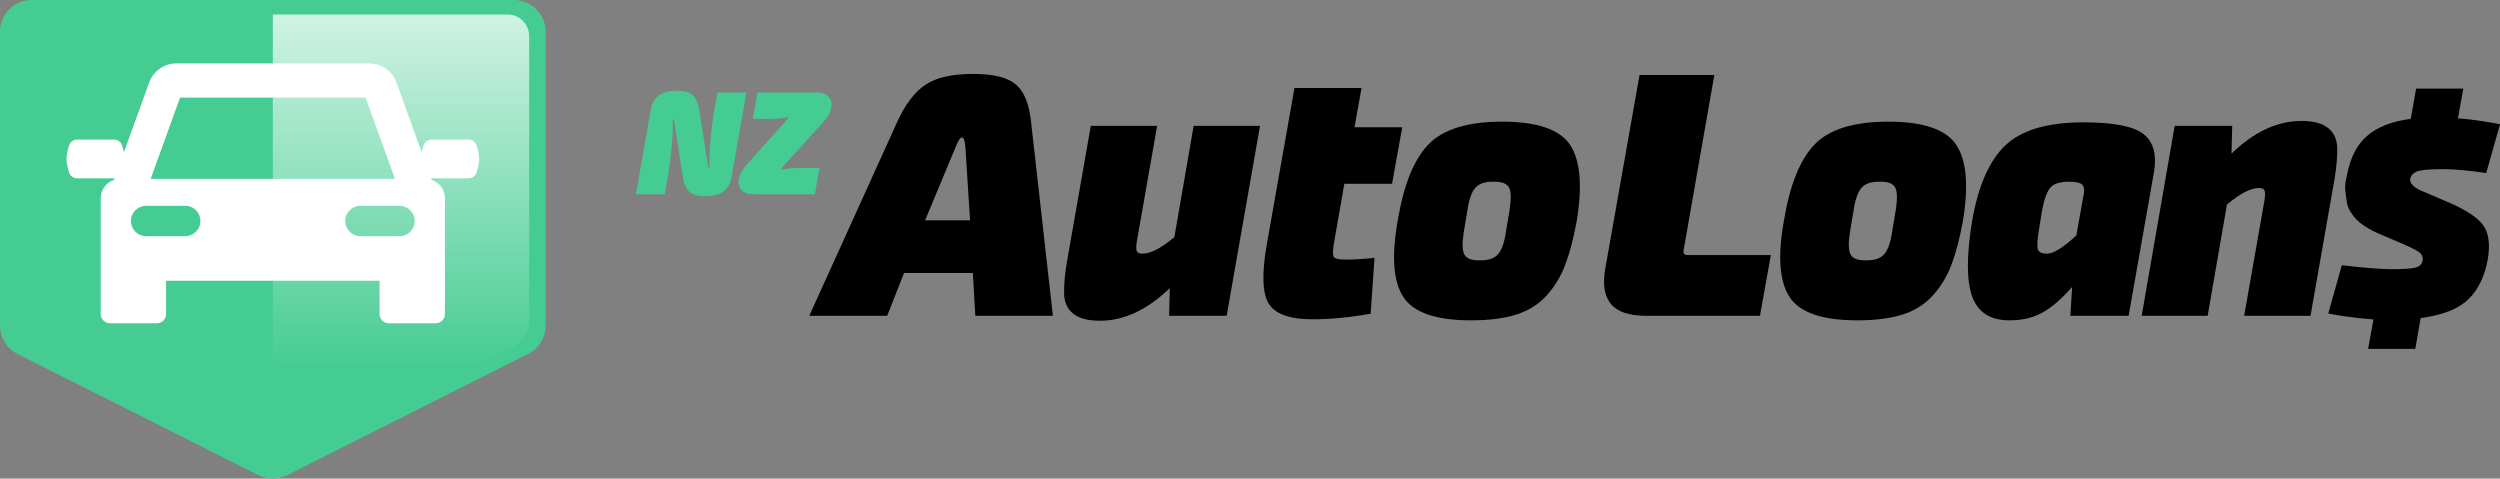 <?xml version="1.0" encoding="UTF-8"?>
<svg id="Layer_1" data-name="Layer 1" xmlns="http://www.w3.org/2000/svg" xmlns:xlink="http://www.w3.org/1999/xlink" viewBox="0 0 1193 228.38">
  <rect x="0" y="0" width="1193" height="228.38" fill="#808080" stroke="none"/>
  <defs>
    <style>
      .cls-1 {
        fill: #fff;
      }

      .cls-2 {
        fill: url(#linear-gradient);
        opacity: .75;
      }

      .cls-3 {
        fill: #45cc93;
      }
    </style>
    <linearGradient id="linear-gradient" x1="830.24" y1="6.27" x2="830.24" y2="175.64" gradientTransform="translate(1021.59) rotate(-180) scale(1 -1)" gradientUnits="userSpaceOnUse">
      <stop offset="0" stop-color="#fff"/>
      <stop offset="1" stop-color="#fff" stop-opacity="0"/>
    </linearGradient>
  </defs>
  <g>
    <path d="m464.25,130.26h-32.84l-8.04,20.44h-37.19l41.88-92.31c3.91-8.6,8.46-14.61,13.65-18.01,5.19-3.41,12.7-5.11,22.53-5.11s16.56,1.68,20.52,5.03c3.97,3.35,6.39,9.38,7.29,18.1l10.39,92.31h-37.02l-1.17-20.44Zm-22.78-25.13h21.44l-2.18-34.18c-.22-3.57-.78-5.36-1.68-5.36s-2.01,1.78-3.35,5.36l-14.24,34.18Z"/>
    <path d="m557.9,150.7l.33-13.23c-10.72,10.39-21.83,15.58-33.34,15.58-5.7,0-9.94-1.12-12.73-3.35-2.79-2.23-4.24-5.36-4.36-9.38-.11-4.02.28-8.82,1.17-14.41l11.56-65.84h31.66l-9.72,55.28c-.34,2.24-.34,3.74,0,4.52.33.78,1.23,1.17,2.68,1.17,3.91,0,8.99-2.62,15.25-7.88l9.21-53.1h31.67l-15.92,90.63h-27.47Z"/>
    <path d="m617.72,41.98h32l-3.35,18.76h22.78l-4.86,26.97h-22.78l-5.03,28.81c-.56,3.35-.53,5.42.08,6.2s2.6,1.17,5.95,1.17c3.57,0,8.04-.28,13.4-.84l-1.84,26.64c-9.83,1.79-19.1,2.68-27.81,2.68-10.83,0-17.79-2.51-20.86-7.54-3.07-5.03-3.32-14.69-.75-28.98l13.07-73.88Z"/>
    <path d="m749.23,69.12c4.91,7.37,5.97,19.49,3.18,36.35-1.56,8.49-3.4,15.5-5.53,21.02-2.12,5.53-5.08,10.39-8.88,14.57-3.8,4.19-8.6,7.2-14.41,9.05-5.81,1.84-13.01,2.76-21.61,2.76-16.64,0-27.39-3.69-32.25-11.06-4.86-7.37-5.78-19.49-2.76-36.35,2.79-17.09,7.68-29.26,14.66-36.52,6.98-7.26,18.74-10.89,35.26-10.89s27.42,3.69,32.34,11.06Zm-28.82,30.82c.78-5.14.67-8.63-.33-10.47-1.01-1.84-3.29-2.76-6.87-2.76h-1c-3.69,0-6.4.95-8.13,2.85-1.73,1.9-2.99,5.36-3.77,10.38l-1.84,11.06c-.78,5.14-.67,8.63.33,10.47s3.29,2.76,6.87,2.76h1.01c3.69,0,6.39-.95,8.12-2.85,1.73-1.9,2.99-5.36,3.77-10.38l1.84-11.06Z"/>
    <path d="m782.4,35.78h35.68l-14.57,83.09c-.45,1.9.11,2.85,1.67,2.85h39.87l-5.2,28.98h-54.28c-8.04,0-13.63-1.84-16.75-5.53-3.13-3.69-4.08-9.21-2.85-16.59l16.42-92.81Z"/>
    <path d="m933.52,69.12c4.91,7.37,5.97,19.49,3.18,36.35-1.56,8.49-3.4,15.5-5.53,21.02-2.12,5.53-5.08,10.39-8.88,14.57-3.8,4.19-8.6,7.2-14.41,9.05-5.81,1.84-13.01,2.76-21.61,2.76-16.64,0-27.39-3.69-32.25-11.06-4.86-7.37-5.78-19.49-2.76-36.35,2.79-17.09,7.68-29.26,14.66-36.52,6.98-7.26,18.74-10.89,35.26-10.89s27.42,3.69,32.34,11.06Zm-28.82,30.82c.78-5.14.67-8.63-.33-10.47-1.01-1.84-3.29-2.76-6.87-2.76h-1c-3.69,0-6.4.95-8.13,2.85-1.73,1.9-2.99,5.36-3.77,10.38l-1.84,11.06c-.78,5.14-.67,8.63.33,10.47s3.29,2.76,6.87,2.76h1.01c3.69,0,6.39-.95,8.12-2.85,1.73-1.9,2.99-5.36,3.77-10.38l1.84-11.06Z"/>
    <path d="m1022.9,64.01c4.75,3.74,6.4,9.85,4.94,18.34l-12.06,68.35h-27.81l.84-13.74c-4.8,5.47-9.44,9.5-13.9,12.06-4.47,2.57-9.77,3.85-15.92,3.85-9.16,0-15.1-3.77-17.84-11.31-2.74-7.54-2.76-19.52-.09-35.94,2.9-16.86,8.21-28.95,15.92-36.27,7.7-7.31,20.1-10.97,37.19-10.97,14.41,0,23.98,1.87,28.73,5.61Zm-28.39,27.72c.22-1.78-.17-3.07-1.17-3.85-1.01-.78-3.01-1.17-6.03-1.17-4.36,0-7.34.98-8.96,2.93s-2.93,5.67-3.94,11.14l-1.34,8.38c-.89,5.25-1.09,8.54-.59,9.88.5,1.34,1.98,2.01,4.44,2.01,3.02,0,7.65-2.9,13.91-8.71l3.69-20.61Z"/>
    <path d="m1065.21,60.07l-.33,13.23c10.72-10.39,21.83-15.58,33.34-15.58,5.69,0,9.94,1.12,12.73,3.35,2.79,2.23,4.24,5.36,4.36,9.38.11,4.02-.28,8.82-1.17,14.41l-11.56,65.84h-31.66l9.72-55.28c.33-2.24.33-3.74,0-4.52s-1.23-1.17-2.68-1.17c-3.91,0-8.99,2.62-15.25,7.87l-9.21,53.11h-31.49l15.75-90.63h27.47Z"/>
    <path d="m1117.5,126.57c10.88,1.26,18.79,1.89,23.73,1.89,5.84,0,9.71-.27,11.6-.81,1.89-.54,2.96-1.66,3.23-3.37.27-1.62-.32-2.94-1.75-3.98s-4.27-2.45-8.49-4.25l-9.17-3.91c-1.71-.72-3.19-1.39-4.45-2.02-1.26-.63-2.63-1.44-4.11-2.43-1.48-.99-2.67-1.95-3.57-2.9-.9-.94-1.82-2.13-2.76-3.57s-1.55-2.94-1.82-4.52c-.27-1.57-.52-3.41-.74-5.53-.23-2.11-.03-4.38.61-6.81,1.53-8.63,4.74-15.1,9.64-19.41,4.9-4.31,11.89-7.06,20.96-8.22l2.56-14.43h22.52l-2.56,14.16c5.93.45,12.63,1.39,20.09,2.83l-6.61,23.32c-8.27-1.26-15.01-1.89-20.22-1.89-6.29,0-10.45.34-12.47,1.01-2.02.67-3.22,1.87-3.57,3.57-.27,1.98,1.26,3.77,4.58,5.39.54.27,2.11.95,4.72,2.02l8.49,3.64c8.27,3.51,13.84,7.08,16.72,10.72,2.88,3.64,3.73,9.1,2.56,16.38-1.44,8.27-4.54,14.72-9.3,19.35-4.76,4.63-12.36,7.62-22.78,8.97l-2.56,14.7h-22.52l2.56-14.02c-8-.63-15.19-1.57-21.57-2.83l6.47-23.05Z"/>
  </g>
  <g>
    <path class="cls-3" d="m260.4,15.19v140.15c0,5.74-3.25,11-8.39,13.55l-114.99,57.88c-2.16,1.09-4.5,1.61-6.84,1.61s-4.65-.52-6.81-1.61L8.35,168.89c-5.13-2.55-8.35-7.81-8.35-13.55V15.19C0,6.78,6.81,0,15.19,0h230.02c8.39,0,15.19,6.78,15.19,15.19Z"/>
    <path class="cls-1" d="m227.28,69.02c-.47-1.36-2.13-2.42-3.51-2.42h-17.99c-1.38,0-3.04,1.06-3.51,2.42-.46,1.33-.8,2.52-1.03,3.64l-12.02-33.25c-1.98-5.48-7.23-9.17-13.06-9.17h-91.93c-5.83,0-11.08,3.68-13.06,9.17l-12.02,33.26c-.23-1.12-.57-2.31-1.03-3.65-.47-1.36-2.13-2.42-3.51-2.42h-17.99c-1.38,0-3.04,1.06-3.51,2.42-1.82,5.31-1.82,8.34,0,13.65.47,1.36,2.13,2.42,3.51,2.42h17.99s.03,0,.05,0l-.27.75c-3.67,1.22-6.32,4.67-6.32,8.75v55.25c0,2.45,1.98,4.43,4.43,4.43h22.32c2.45,0,4.43-1.98,4.43-4.43v-15.88h101.88v15.88c0,2.45,1.99,4.43,4.43,4.43h22.32c2.45,0,4.43-1.98,4.43-4.43v-55.25c0-4.08-2.65-7.53-6.32-8.75l-.27-.75s.03,0,.05,0h17.99c1.39,0,3.04-1.06,3.51-2.42,1.82-5.31,1.82-8.34,0-13.65Zm-141.36-22.46h88.52l14.03,38.8h-116.57l14.02-38.8Zm2.47,66.14h-18.67c-4.01,0-7.25-3.25-7.25-7.25s3.25-7.25,7.25-7.25h18.67c4.01,0,7.25,3.25,7.25,7.25,0,4.01-3.25,7.25-7.25,7.25Zm102.26,0h-18.67c-4.01,0-7.25-3.25-7.25-7.25s3.25-7.25,7.25-7.25h18.67c4.01,0,7.25,3.25,7.25,7.25s-3.25,7.25-7.25,7.25Z"/>
    <path class="cls-2" d="m252.51,17.26v135.58c0,5.39-3.05,10.33-7.88,12.73l-108.02,54.37c-2.03,1.03-4.22,1.51-6.42,1.51V6.92h111.98c5.71,0,10.34,4.63,10.34,10.34Z"/>
  </g>
  <g>
    <path class="cls-3" d="m321.64,57.53c-.05-.33-.17-.5-.35-.5-.28,0-.38.19-.28.57.19,2.69.05,6.65-.42,11.89s-1.08,10.07-1.84,14.5l-1.56,8.7h-13.72l7.07-40.33c.99-6.04,5.07-9.06,12.24-9.06,3.49,0,6.04.67,7.64,2.02,1.6,1.34,2.67,3.64,3.18,6.9l4.32,27.1c.14.33.26.5.35.5.24,0,.35-.19.35-.57-.19-2.64-.06-6.58.39-11.81.45-5.23,1.05-10.09,1.8-14.57l1.56-8.7h13.8l-7.07,40.33c-1.08,6.08-5.19,9.13-12.31,9.13-3.54,0-6.12-.7-7.75-2.09s-2.68-3.71-3.15-6.97l-4.24-27.02Z"/>
    <path class="cls-3" d="m375.91,56.68c.28-.28.33-.52.14-.71h-.28c-2.36.47-4.9.71-7.64.71h-8.84l2.19-12.52h28.37c2.59,0,4.49.7,5.7,2.09,1.2,1.39,1.57,3.17,1.1,5.34-.47,2.17-1.7,4.34-3.68,6.51l-19.95,22.07c-.28.28-.33.52-.14.71h.28c2.36-.47,4.95-.71,7.78-.71h10.12l-2.19,12.52h-29.43c-2.55,0-4.43-.7-5.66-2.09s-1.62-3.17-1.17-5.34c.45-2.17,1.64-4.34,3.57-6.51l19.74-22.07Z"/>
  </g>
</svg>